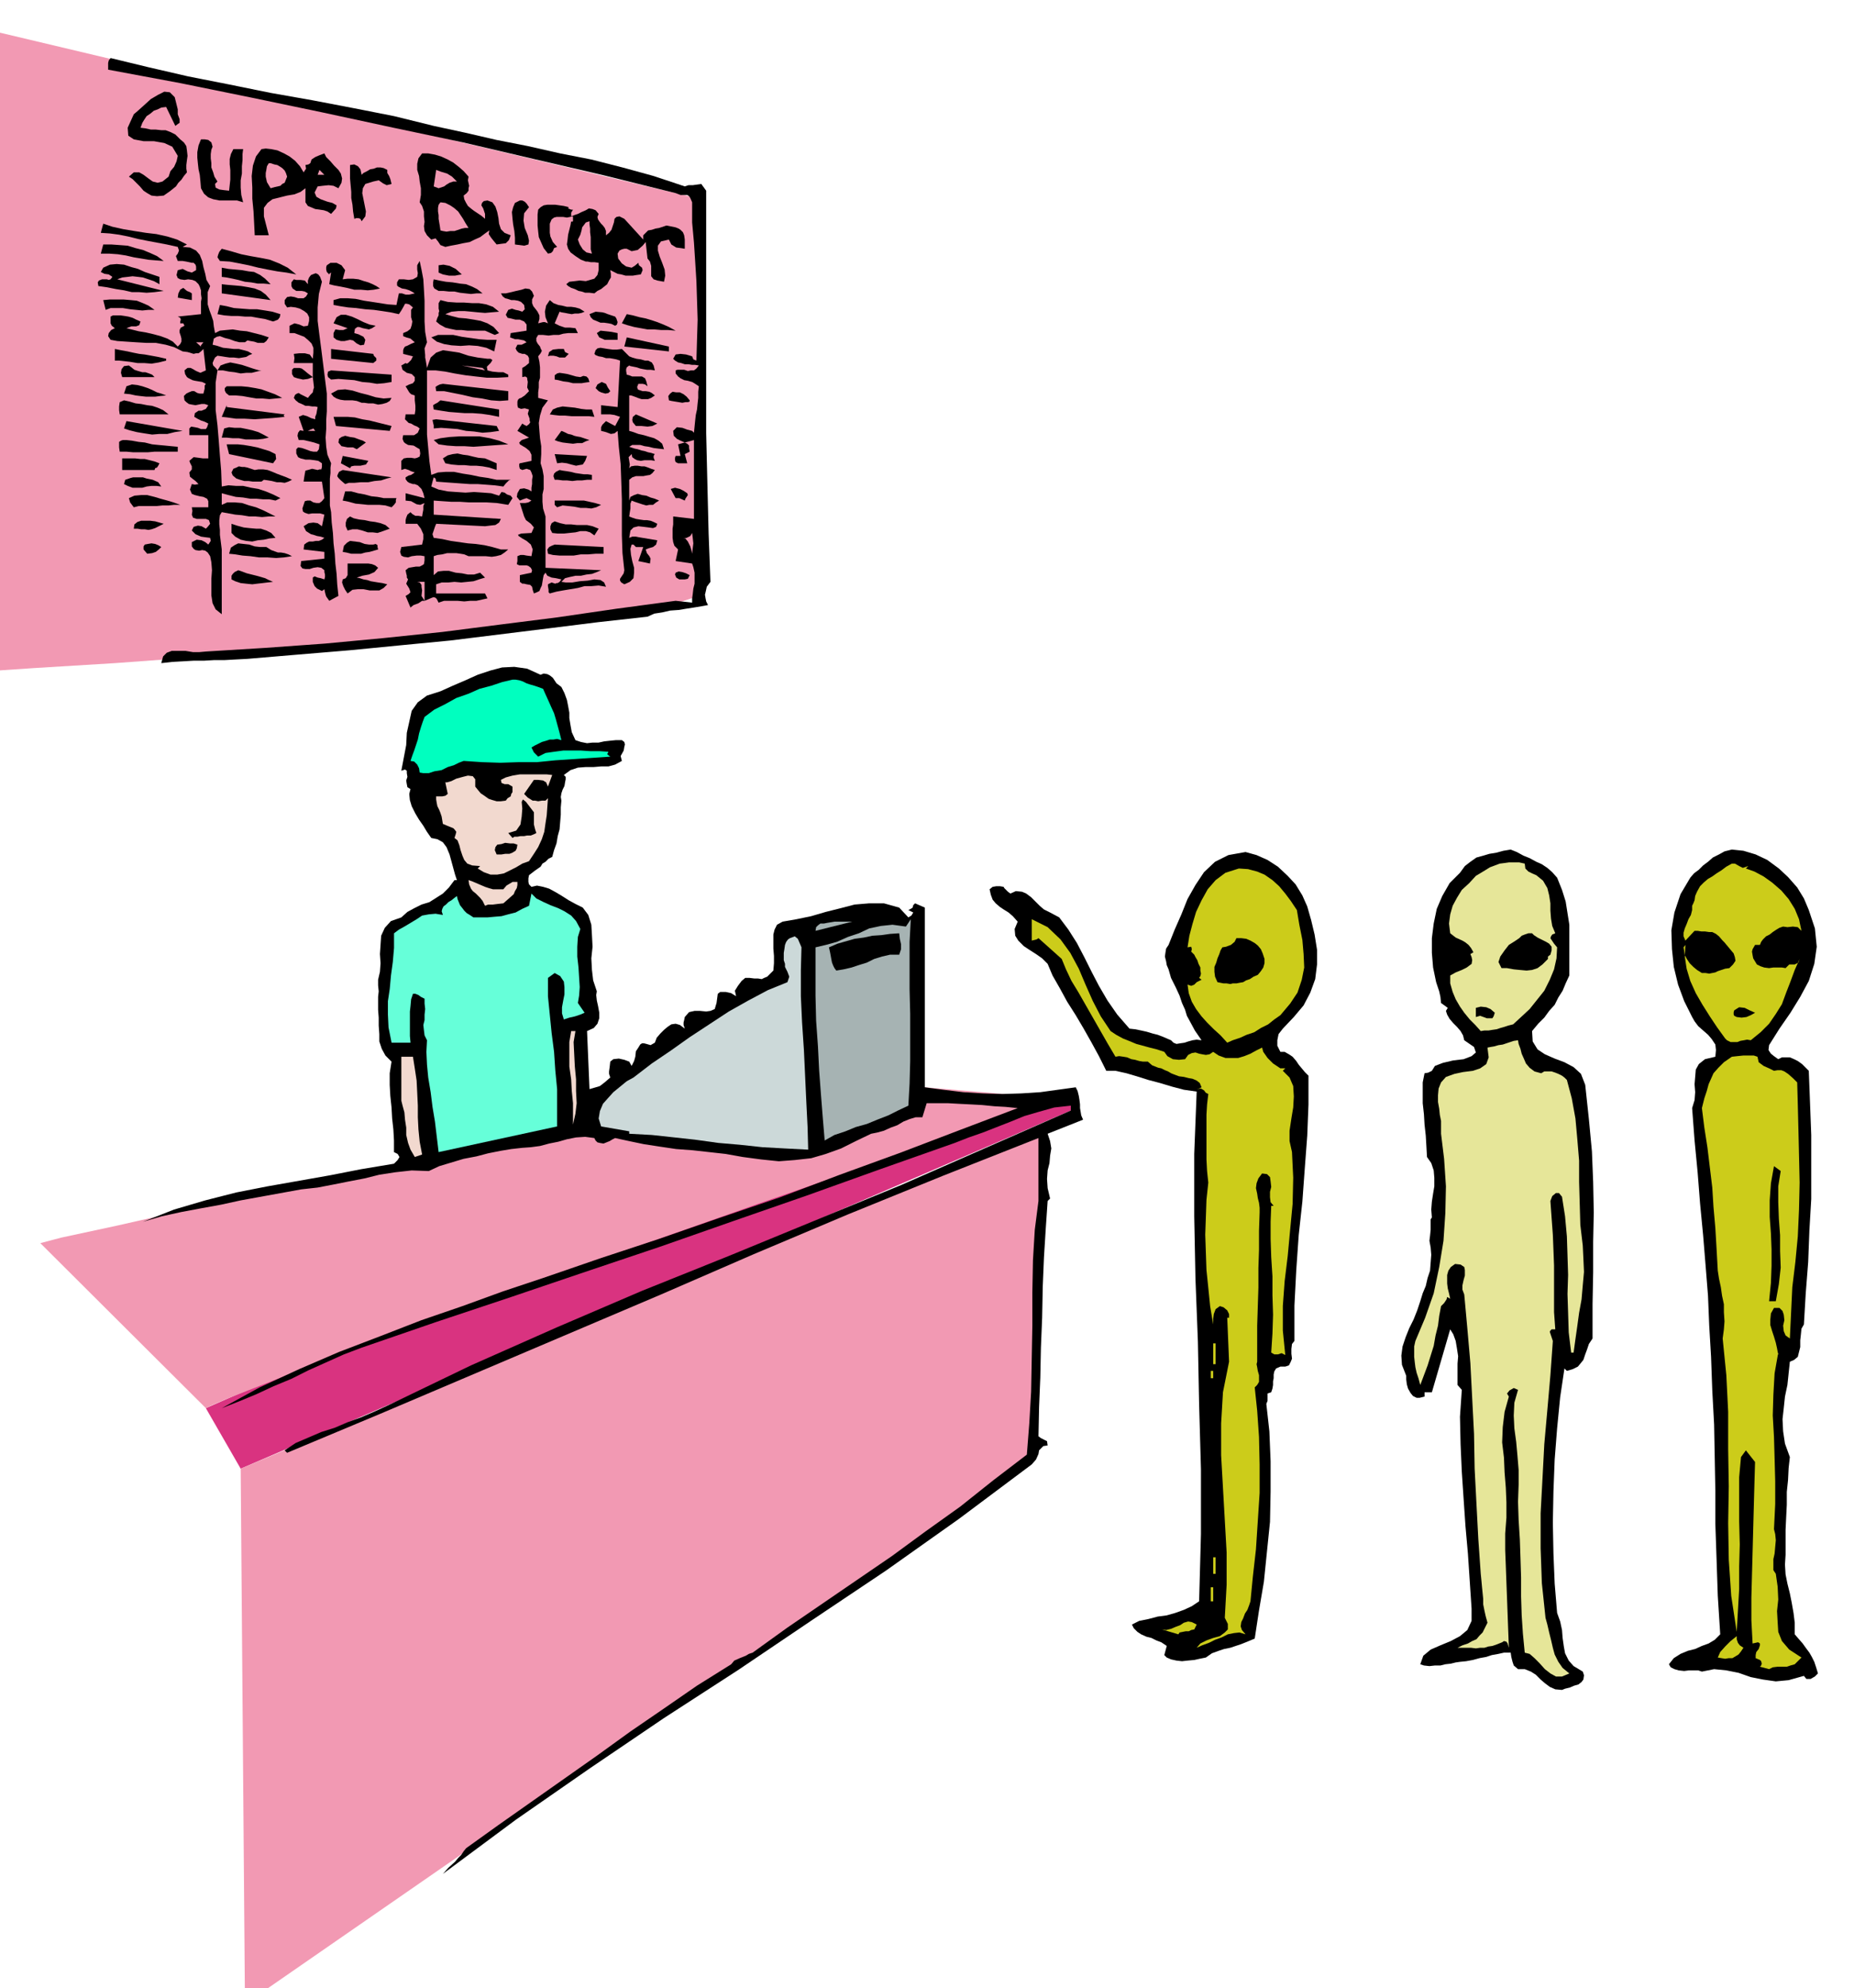 <svg xmlns="http://www.w3.org/2000/svg" fill-rule="evenodd" height="525.624" preserveAspectRatio="none" stroke-linecap="round" viewBox="0 0 3035 3253" width="490.455"><style>.pen1{stroke:none}.brush2{fill:#f299b3}.brush3{fill:#000}.brush5{fill:#f2d9cf}.brush6{fill:#e6e699}.brush7{fill:#cccc1a}.brush9{fill:#a6b3b3}</style><path class="pen1" style="fill:#d93380" d="m337 2304 50-22 137-58 197-81 233-92 242-94 229-81 188-57 125-21h9l7 2 3 3 1 4-3 6-2 4-1359 586-57-99z"/><path class="pen1 brush2" d="m394 2403 1314-552-19 537-1288 891-7-876zM66 2034l34-9 93-20 132-30 153-33 155-35 140-30 104-21 54-9 29 1 45 6 56 8 62 11 62 9 59 7 50 3 37-3 27-9 27-10 26-11 24-11 21-11 18-8 13-6 8-3 3-3 4-5 3-7 3-7 2-8 2-6 1-4 1-1 224 19-27 8-71 25-109 37-135 48-156 54-164 58-166 58-158 58-85 30-78 30-71 27-61 24-51 20-38 15-23 10-8 4-271-270zM-2 53l1142 271v26l3 72 2 101 4 117 1 117 1 106-3 77-4 35-64 21-132 21-179 21-201 19-203 15-177 13-131 8-59 4V53z"/><path class="pen1 brush3" d="m710 206 51 11 52 12 51 10 53 12 51 10 51 13 51 14 51 17 6-2h7l7-1 7-1 8 11v397l2 83 2 81 3 79-6 8-2 9-1 4 1 6 1 5 3 6-11 2-12 2-13 2-12 2-14 1-13 3-13 2-11 5-81 9-80 10-81 10-81 10-83 8-82 8-84 7-83 7-19 1-18 1h-17l-17 1h-17l-17 1-18 1-18 2 3-11 6-6 8-3h23l12 2h10l11-1 98-6 97-7 96-9 96-10 94-12 95-12 96-14 97-13 27 3v-7l1-7 1-9 2-8v-18l-2-9-2-6-27-4 4-19-6-6-2-6-1-7v-15l1-7v-13l34 4V720l-15 4 4 2 3 3v4l1 6-8 4 4 15h-15l-4-2-1-3v-4l1-3h8l-4-19 11-3-7-3-6-3-5-5-1-8 6-6 9 1 8 3 8 2 3 3 1-10 1-10 1-9 2-9 1-10 1-9v-10l1-9-6-4-5-3-7-2-6-1-6-3-4-3-4-5v-5l3-1h11l6 2 5-1h5l4-3 4-5-6-1h-5l-6-1h-6l-6-2-5-1-5-3-3-3 4-7 8-1 9 1 10 3 2 5 5 2 1-34 1-33-1-32-1-31-2-32-2-31-3-33v-33l-3-7-2-3-3-2h-11l-8-3-117-29-116-27-115-27-114-24-116-25-115-24-118-24-118-22v-11l1-4 3-4 62 15 65 15 66 13 69 14 68 12 68 13 66 13 65 16z"/><path class="pen1 brush3" d="M291 179v8l3 8v6l-3 2-4 3-15-31-8 1-6 3-6 2-6 5-6 4-4 6-3 5-3 8 8 1 9 2h8l9 1h7l8 3 8 4 8 8 6 5 4 6 1 7 1 9-1 7-1 8v6l1 6-5 6-4 6-5 5-4 6-10 8-10 7-11 1-9-1-7-4-6-4-6-7-6-6-6-6-6-4 8-7h9l7 4 8 6 7 5 8 2 8-2 10-8 3-9 6-7 4-9 2-9-9-15-13-6-17-3h-17l-16-3-9-6-1-13 10-22 7-6 10-9 11-10 12-7 10-5 9 1 8 8 5 20zm57 61-2 5-1 7v7l1 8v7l3 8 2 7 5 8-4 4 1 6 6 3 7 1 9 1 1-9 1-9v-16l-1-9v-9l2-8 4-8h16l-1 8v10l-1 10v12l-2 11v12l1 12 3 12-10-3h-29l-10-2-8-3-7-6-5-9-1-12-1-10-2-9-1-9-1-10v-9l2-11 4-10h6l6 1 5 4 2 7zm149 42 4-6-1-6 5-1 3-2 2-6 6-4 7-3 8-3 3 6 7 7 6 7 7 7 4 6 2 8-1 7-5 9-8-4-8-1-10 1-8 1-5 10 3 7 7 4 11 4 8 2 7 4-1 5-8 9-6-4-6-2-7-1-7-1-7-3-5-2-4-6v-23l-8 6-10 4-12 2-12 3-12 3-8 6-6 8v14l8 31h-23l-1-20-1-19-2-21v-18l-1-19 2-17 5-15 9-12 7-1 9 1 10 2 11 5 9 5 9 7 8 9 6 10zm270 7-1 6 2 9-1 4v4l-3 4-5 4 1 6 3 6 3 5 6 5 4 3 6 4 6 4 6 5v-8l-3-9-3-5 1-4 3-3 6-1 8 3 5 7 3 9 2 10 1 9 3 9 6 6 10 4-3 8-5 5-8 1-7 1-5-6-4-5-4-6 1-6-7 5-8 6-9 4-8 4-11 2-9 2-11 2-9 2-8-3-4-6-4-5-7 2-7-7-4-7-1-8 1-7-1-9v-8l-3-9-4-6 2-12v-11l-2-11-1-9-3-10v-10l2-9 6-8h10l11 2 10 3 11 5 9 5 9 7 8 7 8 9z"/><path class="pen1 brush2" d="m470 289-2 5-2 5-4 2-3 3-9 2-7 2-6-10-2-9v-6l1-5 1-6 3-5h3l6 2 5 1 5 3 3 2 4 4 2 4 2 6z"/><path class="pen1 brush3" d="m592 286 3-3 6-3 5-3 6-1 5-2h6l5 1 6 3v5l3 5 2 5 2 8-8 2-6-3-7-5-9 2-13 4-4 7-1 8 2 10 2 10 2 10-1 8-6 8-2-4-3-1h-4l-3 1-2-12-1-11-2-11v-10l-1-11-1-11v-22l7-1 6 3 4 5 2 9z"/><path class="pen1 brush2" d="m520 286 3-8 8 8h-11zm228 11h-6l-6 2-5 3-4 3-9 3-8-3 4-27 8 3 10 3 8 5 8 8z"/><path class="pen1 brush3" d="m866 339-8 10-1 12 2 12 5 12 2 9-1 6-7 2-15-2v-11l-1-11-2-11-1-9-1-11 2-8 3-7 8-4h4l4 2 3 3 4 6z"/><path class="pen1 brush2" d="M767 373h-6l-5 1-6 2-6 2h-7l-6 1-6-1-4-1-1-7-1-6-1-6v-6l-1-6v-6l1-5 3-4 8 1 8 4 6 4 7 6 4 6 4 6 4 7 5 8z"/><path class="pen1 brush3" d="m931 339-1 2 5 2h3l-3 5v6l5-2 6-2 6-3 7-3 5-3 6 1 5 2 5 6-2 5 1 4 2 3 3 4 3 3 3 4 2 5v7l5-4 4-5 2-6 2-6 1-6 3-3 5-1 8 4 31 34v-7l4-4 4-4 6-1 6-2 6-1 6-2 6-2 5 1 5 1 5 1 5 2 3 2 4 4 2 5 1 7v15l-6-1-8-1-8-5-4-8-13 3-5 7v8l3 10 4 10 4 11 1 10-2 10-11-2-6-2-4-5v-17l-2-7-4-5-3-27-5 6-8 7-10 2-8-4h-4l-4 1-4 2-3 5 1 8 6 8 7 5 9 2 5-3 6-5 1 4 5 4 1 4-3 7-7 1-6 1h-12l-7-2-6-1-6-3-6-3 1 6v6l-3 5-3 6-5 4-5 4-6 3-5 4-8-1h-7l-6-2-5-1-6-3-6-2-5-3-3-3 5-4 9-1 8-1 10 1 7-2 7-2 5-6 2-8v-12l-7-1h-6l-5-1h-3l-8-3-9-6-8-6-4-6-2-7 1-7 1-9 2-8 2-8 1-6 1 1 2-1v-8l-5 1-5 1-6-1h-11l-4 1-4 3-3 7v15l1 6 4 9 7 8-5 2-2 5-3 3-5 1-7-9-4-9-4-9-1-9-1-10v-18l1-8 4-4 5-3 6-1h13l7 1 7 1 8 2z"/><path class="pen1 brush2" d="m969 415-9-2-6-5-5-8-3-8 4-8 2-7 1-5 3-4 3-4 6-2v5l1 7v6l1 8v20l2 7z"/><path class="pen1 brush3" d="m306 400-7 4 12 1 10 5 6 7 4 10 2 10 3 11 2 10 6 10-4 10v20l3 10 3 8 3 9 1 9 2 11 8-4 10-1 11-1 12 2 11 1 12 3 12 3 12 4-4 6-4 3h-10l-6-2-6-1-5-1-4 3h-9l-8-2-8-3-8-2-8-3-5 1-5 3-2 10 8 2 9 3 9 1 9 1h8l8 2 7 2 7 4-5 2-5 3-6 1-6 1-8-1h-7l-7-1-6-1-7-1-4 3-2 4-2 5 1 4 3 3 2 2 2 3 5-8 8-3 8-2 10 2 9 2 9 3 9 3 10 3h4l-8 2-8 2h-9l-9 1-10-2-9-1-10-2h-9l-3 20v45l3 25 2 24 2 26 2 24 1 26 11-2 12 1h12l13 3 12 2 12 4 12 5 12 6-8 4-10-2h-10l-11-1h-10l-12-2-12-1-12-3-11-3v19l9-4h12l12 1 12 4 11 3 12 5 10 5 10 5h-11l-11 1-11-1h-10l-12-2-11-1-11-2-11-2-3 5-1 8v7l1 9v8l1 8 1 8 1 8v106l-10-8-5-10-2-13v-27l1-14-1-13-2-10-4-6-4-3-5-1-5 1-6-1-3-2-3-4v-7l8-4 8 1 6 3 5 4 4-6-1-5-8-1-7-1-9-4-6-6 3-6 7-2 6 1 7 4 3-3 4-5-2-6-5-2h-15l-6-2-2-5 1-6-1-6h27v-10l-2-4-6-3-6-1-8-2-5-2-3-7 3-9 5 1 6-1-5-5-4-3-5-4-1-7 4-5v-5l-3-6-1-3 7-6 8 1 7 1h9v-38h-31v-11l3-3 6 1 5 1 5 2h8l2-3 2-6-6-3-6-2-6-3-5-3 1-6 3-2 3-2h5l7-3 4-6-6-2h-5l-5 1-5 1-6-1-5-1-4-3-3-3-1-7 4-4 4-2 5-2h4l5 3 4 1h6l1-4 1-4v-5l2-3-6-3-6-1-6-1-4-1-6-3-3-2-3-5-1-6 5-4h5l4 2 5 3 7 3 9-4-4-35-4 4-4 3h-4l-4 1-10-3-8-1-14-7-14-4-16-3h-16l-17-1-15-1-15-1-11-2-4-6 1-5 4-5 6-3-5-4-2-4v-11l4-2h12l7 1 6 1 7 2 6 3 7 3-2 6-5 2h-8l-8 3 8 2 12 3 12 2 13 3 11 3 11 4 9 5 8 8 4-4 2-4v-5l-1-4-2-6v-4l2-4 6-3-2-4h-5v-3l1-3-1-3-4-2 38-4v-20l1-6-1-7v-6l-2-6-2-4-5-5-5-2-7-1-6 1-7-1-4-2-2-5 2-8 8-2 8 4 7 2 7-4v-6l-1-3-3-3h-3l-9-2-6-1h-8l-3-8 3-4 2-5-2-6-18-4-16-3-16-3-15-3-16-4-15-3-15-2-15-1 4-15 15 5 18 4 18 3 19 3 17 2 18 4 16 5 16 8z"/><path class="pen1 brush3" d="m268 427-13-1-12-1-12-2-12-2-13-3-13-2-14-1h-14l4-15h13l14 1 13 1 13 4 12 3 12 5 11 5 11 8zm217 22-16-3-15-2-16-3-15-3-16-4-15-3-16-3-16-1-4-6 1-4 2-5 4-5 15 4 17 5 15 3 17 3 15 3 15 6 14 7 14 11zm80-7-4 15 8-1h9l9 1 9 3 7 2 7 3 6 3 6 4-10 2-10 1-11-1h-11l-12-3-10-2-11-2-8-2 3-19-2 1-1 2-4-4-1-4v-4l1-3 6-4h10l8 4 6 8z"/><path class="pen1 brush3" d="m699 560-4 10 1 11v4l1 5 1 6 1 6 6-17 9-8 11-4 14 2 13 2 15 5 15 3 16 2h5l3 2-1 2-2 3-6 6 1 6 8 2 10 1h8l8 4v4l-18 1h-17l-18-2-17-2-18-3-15-3-16-2h-14v105l2 22 2 22 3 22 11-4 13-1h13l15 3 13 2 14 3 14 2 14 3h23l-3 1-2 2-3 3-4 5-15-2-13-1-14-1h-13l-14-1-14-1-14-1-13-1-1-5-3-2-2 7-2 8 12 5 15 3 14 1 15 1 14-1 15 1 13 1 13 4 4-6 5 1 4 3 6 2 3 4-7 11-19-3-16-1h-29l-15-1h-14l-15-1-14-1v23l110 7-3 6-6 4-9 1-8 1-80-4-2 5-2 6-2 6 2 6 14 2 14 3 14 2 14 2 13 1 14 2 13 3 14 4h12l-6 5-6 4-8 2-7 1-10-1h-28l-7-3-6-1-7-1h-15l-8 2-8 1-6 2v31l7-6 9-1h9l11 3 10 1 10 2h10l10-3 8 8-10 3-9 3-10 1-10 1-11-1-10 1h-11l-9 3v15h80l4 8-9 2-9 2h-10l-10 1-11-1h-22l-9 3-3-6-2-2-3-1-3 1-7 3-5 2h-4l-6 4-8 3-5 4-8-19 5-3 3-3-1-3-1-3-5-8 3-7-2-3v-3l-1-4-1-5 5-4 6-1 6-1h6l4-2 3-2 1-6v-7l-6-1h-7l-8 1-6 2-7-1-4-2-2-6 2-8 34-4 2-9v-8l-4-9-6-8h-19v-6l1-4 2-5 5-4 3 3 5 3h5l6 1 1-6 1-5v-6l2-5-7 3-6-1-9-5-9-1v-12l31 8-2-8-3-7-6-6-5-2h-3l-6-2-3-2-3-4v-3l5-3 4-1 3-2 3-2-6-2-4-2-6-2-6 2v-15l4-4 6-1h6l6 1 4-1 4-2 1-5-1-7-10-6-9-1-5-3-2-2-2-5 1-6h18l6-4 3-7-4-3-5-2-5-3-4-1-6-6 1-8h15l1-7v-7l-1-9v-8l-6-2-3-3-3-5-3-5 6-3 6-2 3-4v-6l-5-5-8-2-7-5-2-7 7-4 2 1 2-1 5-5 3-6-16-4v-6l1-3 2-3 3-1 6-3 7-3-7-6-7-2-5-2v-5l7-3 5-4 2-6 1-6-2-7v-12l3-4-6-5-4-1h-3l-2 4-4 7-4 6-14-3-13-2-14-2-14-1-15-2-13-1-13-2-11-2v-8l11-3h12l13 1 14 3 13 2 13 2 13 2 14 1 4-19h5l6 2h6l9-2-5-3-4-2-6-2-6-1-6-3-2-2v-5l3-5h8l8 1 7-1 7-4 1-6-1-6v-7l4-7 3 14 3 16 1 17 1 18v34l1 17 3 17zm-438-95-9-5-9-3-9-3-8-1-9-1-8 1-9 1-8 3 76 19-15 2-13 1-12-1h-12l-13-3-13-2-15-3-14-2-1-6 2-3 5-2h8l3 1 3-1 3-4-6-4-7-1-6-3 4-7 11-5 11-1 12 1 12 4 11 3 11 5 12 4 12 4v12zm495-16-6 1-5 1h-10l-10-2-7-3v-12l8-1 10 2 10 5 10 9zm-313 16-11-1h-10l-11-2-10-1-11-3-9-2-10-2-8-1v-15l11 2 11 1 11 1 11 2 9 1 10 5 8 6 9 9zm84-4-5 20-2 22v22l3 24 3 23 3 24 3 24 3 24v29l-1 14v15l-1 14 1 15 2 13 6 14-1 7v9l-1 9v44l2 11 1 17 2 17 1 17 2 17 1 16 2 17 1 17 2 19-15 8-5-7-1-3-1-4-1-5-4 3-8-4-4-4-3-7v-7l3-2 5 2 5 1 6 2 1-4v-4l-1-4v-3l-5-4-6-1-7 1-6 2h-7l-5-1-3-4 1-8 38-4v-11l-34-4 1-8 4-3 4-2h6l5-1h5l5-2 4-3-6-2-6-1-6-2-4-1-8-5-4-8 8-5 8-1 7 1 7 5 4-19-7-2h-13l-6 1-6-2-3-2-1-5 2-6 2-6 4-1h5l5 3 5 1h5l4-3 4-5-4-27h-30l1-7 1-6 1-5 4-1 7-2 9 2 3-1h3l1-4v-6l-6-4-6-1-8-1h-7l-8-2-4-2-3-6v-7l3-3 6 1 6 2 8 3 5 1h6l3-4 1-8-9-3-8-2-9-2h-8l-2-7 1-5 3-4 6 1-8-23 7-3 7 2 6 3 7 2v-4l2-5 1-6 1-5-4-1h-5l-6-1h-5l-6-3-5-2-5-4-3-4 2-5 3-2 3-1 3 2 6 3 6 3 4-5 4-4 1-5 1-3-1-9-1-8-8 3-8 1-9-2-6-2-3-5v-7l3-3h9l4 1 4 3 6 5 8 6v-23h-31l1-8-1-7 9-1h9l8 2 5 7 1-10v-8l-3-7-5-5-7-6-8-3-8-3h-8v-12l8-4 8 2 7 3 7-1 2-8v-6l-3-6-5-4-7-4-7-2-8-1-6 1-4-6v-6l4-5 6-1 6 1 6 2h9l4-3 3-5-5-3-5-1h-9l-6-4-2-4v-6l4-5 4 1h7l7 1 5 6v-6l2-5 3-4 5-2 3-1 4 2 3 4 3 8z"/><path class="pen1 brush3" d="M790 480h-10l-9 1-9-1-9-1-9-2h-9l-9-1h-8l-7-4-2-4v-6l1-5 9 2 11 2 11 1 12 2 10 1 10 4 8 4 9 7zm-347 11-80-11v-15l9 1 12 1 11 1 12 2 10 2 10 4 8 6 8 9zm-129-11v11l-23-4 1-7 3-6 5-3 6 5 5 2 3 2zm567 49 4-1 4-1h3l5 2-4-10-1-9 2-10 6-9 6 5 8 3 6 1 8 2h7l7 1 7 2 8 5-5 2-5 1h-6l-5 1-6-1-5-1-6-1-3-1-8 19 8 4 9 3h8l9 1 2 4 2 4h-16l-8 1-7 2h-9l-8 1-9-1h-8l-3 5v5l2 4 4 5 1 3 2 4-2 4-4 5 2 9 1 9v17l-2 7v9l-1 8v9l16 4-9 12-4 13-2 12 1 13 1 12 2 13v13l-1 15 3 10 2 11v21l-2 9v12l1 11 4 13v84l91 4-7 3-8 3-9 1-9 2h-9l-9 2-8 2-6 6 7 1h11l12-2 13-1 11-2 10 1 6 4 3 7-12-2-12 1h-11l-11 3-12 2-12 2-11 2-11 3-2-2v-4l-1-6v-3l6-3 6 2 2-1h2l3-2 3-4-9-2-7-1-7-3-3-5-3 4-1 5-1 6-1 6-2 4-2 5-4 2-5 2-2-6-1-5-3-3-6-1-4-1h-3l-4-3v-11l19-4 1-4-2-4-4-3-3-1h-12l-4-2 1-5v-8l5-2h5l5 1 8 1 2-11-3-8-7-6-7-4-6-4-1-2 5-2 17-1 4-9-5-6-8-6-3-6-7-22h9l5-1 5-3-8-4-6 2-5 2-5-6 1-6 4-7 7-1 7 2 5 3v-6l1-6v-7l1-6-2-6-2-4-6-2-7 2-4-2-1-4v-4l1-1 19-4v-10l-3-6-6-5-5-3-5-3-1-3 4-4 12-4-19-11 4-6 4-6 3 2 4 2 4-3 2-3-1-3v-3l-3-8 2-7-7-2-6 1-5-2-1-4v-6l1-3 2-2 3-1 6-4 7-7-3-6 1-9-1-5v-2l-3-2-5 1v-15l5-3 6-5v-8l-2-4-5-3h-4l-6-2-3-3-2-4 3-6h7l8-4-4-3-5-1-5-1h-5l-8-3 1-7 26-4v-10l-4-5-7-3h-7l-8-2-5-1-3-5 4-8 6-2 6 2 5 1 6 2 4-4-1-7-5-5-5-2-6-1h-5l-6-2-4-1-4-3-3-5h8l9-2 8-2 9-2 6-2 7 1 4 4 3 7-3 6v6l2 5 4 5 3 4 3 6v6l-2 7zm-628-22h-10l-10 1-10-1-10-1-12-2h-20l-8 3-4-16 11-1h22l12 1 10 1 10 4 9 4 10 7zm564 3-12 1-11 1-12-1-10-1-11-1h-11l-11 1-10 4 10 3 12 3 12 1 13 2 11 2 11 4 10 6 9 10-7 3-7-3-9-4h-29l-9-1h-9l-10-2-8-2-9-5-6-5 2-6 2-4v-4l1-3-1-4v-9l3-5 12 3 14 1h12l14 1h11l12 2 11 4 10 8zm-358 4-1 5-3 4-5 2-3 1-13-4-12-2-11-2h-10l-11-1h-11l-12-1-11-2 4-15 11 2 12 3 13 1 13 1h12l13 2 12 2 13 4zm548 19-6-3-5-1-7-1h-6l-7-3-5-2-4-4-2-5 10-4 11 1 4 1 5 2 6 2 6 2 2 3 2 6-1 4-3 2zm-392 0-6 4-5 2-5-1-5-1-6-2h-3l-4 3-1 7 7 2 8 4 3 5-2 8-6 1-6-3-6-5-5-1-9 2h-6l-7-2-5-4v-7l3-6 7 1h6l7-3-23-8 5-10 7-4h8l10 3 9 4 10 5 10 4 10 2zm491 8-12-1h-11l-12-1h-11l-11-2-11-2-11-3-9-3 8-15 10 2 11 3 10 2 10 3 9 3 10 4 9 4 11 6z"/><path class="pen1 brush2" d="M881 545v-12 12zm-560-8 8 4-8-4z"/><path class="pen1 brush3" d="M1011 545v11h-21l-9-4-4-7 6-4 9 1 9 1 10 2zm-202 30-13-6-14-3-14-1-14 1-15-1-12-2-12-4-9-7 11-4h25l14 3 14 2 14 2 14 1h15l-4 19zm286 0-73-8 4-15 69 15v8z"/><path class="pen1 brush2" d="m333 560-4 5v2l-8-7h12z"/><path class="pen1 brush3" d="m1030 583 5 2 7 2 7 1 7 2h5l6 3 3 5 2 8-7-1h-6l-6-1-5-1-6-2-5-1-5-1-2-1-4 3-1 3v3l1 6 4 1 5 2h16l5 3 2 5 2 8-4-3-4-1h-7l-2 5 1 4 2 1 6 2h5l6 1 4 2 5 4-6 4-5 2h-11l-6-2-5-2-6-2h-3v58l7 2 8 3 9 2 10 3 7 2 7 4 6 5 3 9-9-1-8-1-8-2-7-1-7-2h-13l-5 3 3 1 6 2 5 1 6 2 5 1 6 2 5 1 6 2-1 1-1 2v3l2 5-6-1h-11l-6 1-6-1-4-2-4-3-1-5-5 5 1 6 1 6-1 6 3-3 6-1h5l6 1h5l6 2 5 2 6 2-4 5-4 3-6 1-5 1h-12l-6 2-5 4v34l2-6 6-3 6-2 7 2 7 1 7 3 7 2 7 3-5 3-5 4h-6l-5 1-7-2-6-2-6-2-5-2-2 5v8l-1 6-1 7 5 2 6 2 6 1 7 1h5l6 1 5 2 6 3-2 5-5 2-7-1-8-1-9-1-8 2-5 5-2 12 5-2h6l5 1 6 1 6 1 6 1 6 1 6 1-2 7-5 4-7 2-5 2 2 6 4 5 2 4-1 8-19-4 8-23h-12l-2-2-2-2h-3l-2 7 1 10 2 10 3 11v8l-1 9-6 6-9 4-5-3-2-3v-3l2-3 4-6 1-5-3-28-1-29v-59l-1-30-1-28-3-28-2-26-5 4-6 1-8-3-8-2v-6l2-4 3-3 3-3 15 8 8-15-9-3-7-1h-15v-15l27 3 4-76-6-2-5-1-6-1h-6l-6-2-6-1-5-2-2-2 2-6 3-3 5-1 6 1 6 1 8 1h7l8-1 12 12zm-758 4v3l-12 3-12 2-12-1h-11l-12-2-9-1-9-1h-7v-19l10 2 11 2 9 2 10 2 9 1 11 2 11 2 13 3zm339-8 1 3 4 4v4l-5 4-69-7v-16l69 8zm312-8 2 5 6 3-6 6h-9l-5-2-5-1h-6l-3 1 2-7 6-4 9-1h9zm-670 46h-53l-2-7 1-6 4-5 8-1 4 3 5 4 6 2 7 2h5l6 2 5 2 4 4z"/><path class="pen1 brush2" d="m794 606-38-8 34 4 4 4z"/><path class="pen1 brush3" d="m641 625-12 2-12 1-12-2-12-1-13-3-13-1-13-1-12 1-5-4-1-4 1-5 5-2 99 7v12zm324 0-7 1-6 1h-14l-8-2-8-1-8-2-6-1v-7l4-3 4-1 7 1 6 1 7 2 7 2 7 1 5-2 5 1 3 3 2 6zm-133 30-14 1-14-1-15-3-15-2-17-4-15-3-15-3h-13l-1-7 3-2 4-2 5-1 107 12v15zm160-27 3 6 4 6-3 3-5 1-7-2-4-2-5-5 3-6 7-4 7 3zm-720 19-10 1-8 1h-15l-9-1-8-1-9-2-10-1 4-12 9-3 9 1 8 2 9 3 7 3 8 4 7 2 8 3zm190 4-11 1-10 1-11-1h-10l-12-2-11-2-11-1h-11l-5-4-2-4v-4l3-3h24l11 1 12 2 10 2 11 4 11 4 12 6zm179 0-3 5-5 3-7 2-7 1-8-2h-8l-7-1h-4l-8-3-7-1h-13l-7-1-6-2-5-3-4-5 11-6 12-1 12 2 13 4 12 3 13 4 13 2 13-1zm488 4v2l-3 1h-4l-5 1-6-1-6-1-6-1-4-1-1-7 3-4 4-3 6 1h6l6 3 5 4 5 6zm-853 23h-80l-1-7v-6l1-7 7-3 9 2 10 3 9 1 10 2 8 1 9 3 9 4 9 7zm541 4-15-3-14-2-14-1h-13l-13-1-13-1-13-2-12-2-1-7 3-2 4-2 5-4 96 15v12zm-351-4-2 2 2 2-9 1-11 1-15 1-14 1-17-1h-14l-14-2-9-1 8-19v3l95 12zm507 4-9-1h-28l-11-1h-9l-9-1-7-1 5-8 7-3 9-2 10 1 10 1 10 2 9 1h9l4 12zm-332 15-3 8-88-8-4-15h23l12 1 12 3 12 2 12 3 12 3 12 3zm435-4-8 4-8 1-10-1h-9l-5-6-1-4 1-5 5-4 35 15zm-259 12-14 2-13 1-14-2-13-1-14-3-13-1-14-1-12 1v-5l-1-4-1-5 6-1 99 11 4 8zm-518 0-13 2-12 3h-13l-12 1-13-2-12-2-12-3-9-3 4-12 92 16zm141 11-9 2-9 1h-20l-11-2h-10l-10-1h-8l4-15 8-2 9 1h10l10 2 9 2 10 3 8 4 9 5z"/><path class="pen1 brush2" d="M516 705h-12l4-2 3-1 2-1 3 4z"/><path class="pen1 brush3" d="m965 720-6 2-6 3h-8l-7 1-9-1-8-1-8-2-5-2 11-15 5 2 6 3 5 1 5 2 4 1 6 1 6 2 9 3zm-381 15-6-3h-9l-10-2-5-6 1-6 4-3 6-2 8 2 7 1 8 3 6 2 5 3-15 11zm248-8-15 1-14 1-14 1-14 1-15-1h-14l-14-1-14-2-8-7 11-3 15-2 16-1h33l17 3 15 4 15 6zm-541 4v8h-38l-11 1h-24l-11-1h-11l-1-7v-9l3-2 3-1h6l9 1 11 2 10 1 12 3 10 1 11 1 10 1 11 1zm160 12 1 8-5 7-72-15-4-16h18l10 1 12 2 10 2 10 3 10 3 10 5zm362 15v11l-12-4-11-2-10-1h-10l-10-1h-10l-11-1-10-2-4-8 8-5 8-2 8-1 9 2 8 1 8 2 9 2 11 1 19 8zm148-12-3 8-4 6-6 1-5 1-8-2-7-2-8-1-8 1-4-15 53 3zm-358 8-4 6-9 2h-10l-5 1-2 3-15-8 3-12 42 8zm-342 4-2 4-2 3-3 1-1 3h-53v-19h21l9 1h7l8 2 8 2 8 3zm217 27-6 3-6 2-7-1h-6l-8-2-6-1-7-1-4 3h-14l-7-1h-7l-7-2-6-2-6-5-2-5 3-6 5-2 4-2 5 1h4l5 1 6 2 6 2 6-1h8l7 1 8 3 7 3 8 3 8 3 9 4z"/><path class="pen1 brush2" d="M329 769h12-12z"/><path class="pen1 brush3" d="m641 781-8 2-9 3-11 1-10 2h-12l-11 1h-9l-6 2-7-6-4-4-2-3 1-3 2-4 6-3 80 12zm328-4v8h-8l-8 1h-8l-8 1-9-1h-7l-8-1h-5l-2-6 1-4 3-3 6-3 5 1 7 1 6 1 8 2 7 1 7 1h6l7 1zm-705 19-8-1h-8l-8 1-7 2h-16l-8-3-6-3 2-7 9-3 4-1h16l6 2 10 2 9 4 5 7z"/><path class="pen1 brush2" d="M333 792h8-8z"/><path class="pen1 brush3" d="m1125 807 1 3-2 3-2 3-1 3-9-4h-6l-8-15 7-2 8 2 6 3 6 4zm-476 8-1 3v4l-3 4-4 4-10-3-10-1h-19l-10-1-10-1-11-3-10-2 4-15h10l11 3 11 2 11 3 10 1 10 2h21zm-354 11h-10l-9 1h-10l-10 1h-29l-8 2-6-8-2-7 9-4 11-1h10l12 3 10 3 11 3 10 3 11 4zm689 0-8 4-8 2-9-1h-9l-10-2-9-1-10-1-9 3-4-4v-7h48l9 2 9 2 10 3zm-346 39-11 4-9 3-8-1h-8l-9-3-8-2h-8l-8 2-3-7v-6l2-6 5-4 6 3 9 2 9 1 9 2 8 1 9 2 8 3 7 6zm-370-8-8 4-6 3-6 2-5 1-6-1h-6l-6-1h-6l1-7 5-4 6-2h15l8 1 7 2 7 2zm712 8-7 11-7-5-7-2h-9l-8 2-10 1-9 1h-10l-9-1-3-6v-5l2-5 5-3 9 3 9 2h9l9 1h17l9 2 10 4zm-529 15-10 1-9 2-10 1-9 2-10-1-9-2-9-5-6-6v-15l9 3 11 3 9 1 11 1h8l9 3 8 4 7 8z"/><path class="pen1 brush2" d="m1133 872 1 8 1 9-1 8-1 9-1-5-2-7-4-8-5-6-2 1 5-1 6-3 3-5z"/><path class="pen1 brush3" d="m619 899-7 2-7 2-7 1-7 2h-16l-8-2-6-1 2-10 5-5 5-3 8 1 8 1 8 3 7 1h7l4-1 3 2v3l1 4zm-355-4-4 4-5 4-6 2-8 1-6-7v-5l2-3 5-1 6-1 6 1 5 2 5 3zm214 15-13 2-13 1-14-1h-14l-14-2-13-1-12-2-10-1 3-10 6-4 6-3 9 1 9 1 9 3 9 1h10l8 5 11 4h5l6 1 6 2 6 3zm510-4h-13l-12 1h-12l-12 2h-23l-11-1-8-2-1-7 3-4 4-2 5-2 80 4v11zm-369 23-6 7-9 4-11 2-9 3 5 1 6 2 6 1 6 2 6 1 6 1 7 1 8 2-6 6-7 4h-16l-10-2h-9l-9 1-8 6-4-6-3-6-2-6 1-5 5-2 3-5v-19h34l6 1 5 2 5 4zm-172 23-9 1-8 1-9 1-8 1-10-1-9-1-9-3-6-3v-6l2-3 3-3 6-3 6 2 8 3 8 2 8 2 7 2 7 2 6 3 7 3zm682-11-3 6-5 1h-9l-5-3-2-5 1-3 5-2 6 1 6 2 6 3z"/><path class="pen1 brush2" d="M695 952v31l-5-8 1-9-1-6v-3l-3-4-4-1h12z"/><path class="pen1 brush3" d="m885 1104 5-2 6 1 4 2 5 4 6 9 8 6 5 10 4 11 2 10 2 11v9l2 12 2 11 6 13 9 3 10 2 9-1h10l9-2 9-1 10-1h10l4 3 1 4-1 4-1 6-5 9 2 8-11 6-11 3h-12l-12 1h-13l-13 1-12 4-11 8 3 3v4l-1 5-1 6-3 6-2 6-1 6 1 6-1 11v12l-1 12-1 12-3 11-2 12-4 11-3 11-6 3-5 5-5 3-3 5-10 7-9 7-1 5v6l1 4 4 4 9-2 10 2 10 3 11 6 10 6 11 7 11 6 12 6 9 12 5 16 1 17 1 19-2 19 1 19 2 17 6 18-1 6 1 9 2 9 2 11v9l-3 9-6 7-11 5 4 95 7-2 10-3 9-7 8-7-2-6v-4l1-7 1-9 5-4 9-1 9 2 8 3 4 7 4-8 2-7 1-9 4-6 3-5 3-2h3l4 1 7 2 7-4 3-8 6-7 6-6 6-5 6-4 7-1 7 2 8 6-2-6v-4l1-4 1-5 7-8 9-2h9l10 1 7-1 7-3 3-10 2-15 4-3h9l9 2 8 5-2-9 5-8 6-8 6-5h7l8 1h6l6 1 4-2 5-2 5-5 5-5 1-12v-12l-1-12v-23l2-8 4-8 9-5 23-4 24-5 24-7 24-6 23-6 24-2h24l25 7 15 16 5-3 3-5-8-4 4-2 3-2 1-4 3-3 16 7v294l30 4 33 4 32 2 32 1 31-1 31-2 29-4 29-4 3 6 2 8 1 6 1 8v6l1 6 1 6 3 7-58 23 4 12 2 12-2 12-1 12-3 12-1 14 1 15 4 17-4 4-3 44-3 48-2 48-1 51-2 49-1 49-2 48-1 48 4 3 6 3 4 2 1 7-7 1-4 4-3 3-1 6-4 9-7 8-119 89-120 85-121 81-120 81-122 79-121 82-121 84-120 89 9-10 11-10 5-6 5-5 4-6 4-5 53-38 54-38 54-38 54-38 54-39 54-37 55-38 56-35 5-6 9-4 5-2 5-2 5-3 6-2 57-41 57-39 57-39 57-39 56-41 56-40 54-43 55-42 4-51 3-52 1-54 1-54v-54l1-53 3-50 6-47v-103l-157 62-155 63-154 65-152 66-153 65-153 65-153 65-153 64-4-4 18-12 21-9 21-9 22-7 21-9 22-8 21-9 22-10 137-66 140-62 140-60 142-57 141-58 141-58 139-61 139-61v-8l-27 3-25 7-24 7-22 9-23 9-23 9-23 8-23 9-122 43-120 43-121 42-120 42-122 41-121 41-123 41-122 42-29 11-29 13-29 13-28 14-29 12-28 13-29 12-28 11 62-34 65-30 65-28 68-26 67-26 67-23 66-24 66-22 93-32 97-32 98-34 100-34 98-37 99-36 97-37 95-36-20-2-18-1-20-2-18-1-20-1-18-1h-35l-7 23h-11l-10 3-10 4-10 6-11 4-11 5-11 3-10 2-25 12-24 12-25 9-24 7-27 3-26 2-29-3-30-4-28-5-27-3-27-3-27-2-27-4-26-4-24-5-23-5-4 2-5 3-5 2-5 2-6-1-4-1-3-3-2-4-15-2-15 1-15 3-14 4-15 3-15 4-15 2-14 1-18 2-18 3-20 4-19 5-21 4-20 6-20 6-17 8-28-1-27 3-26 4-24 6-26 5-25 5-26 5-27 3-33 6-33 6-33 6-32 7-33 6-32 6-32 7-31 9 51-20 51-15 51-13 51-10 51-9 51-9 51-10 54-9 6-6 3-5-3-5-6-3v-19l-1-18-2-18-1-18-2-19-1-18v-19l3-19-10-10-6-11-4-12v-12l-1-14v-13l-1-13v-21l1-9-1-10v-9l3-13 1-14-1-15 1-15 1-15 6-13 10-11 17-6 10-9 11-6 12-6 13-4 11-7 11-7 10-10 9-12h4l-3-9-3-11-3-11-3-11-5-12-6-8-9-5-10-2-7-10-6-10-7-10-6-10-6-12-3-10-1-10 2-8-5-3-1-5-1-6 2-6-1-6v-4l-3-2-6 2 4-21 4-21 1-20 4-18 4-18 10-14 15-11 22-7 20-9 21-9 20-9 21-7 19-5 20-1 21 3 22 10z"/><path class="pen1" style="fill:#00ffbf" d="m889 1127 4 9 5 11 4 9 5 11 3 10 3 11 3 11 3 12-7-2-6 1h-6l-6 2-7 2-6 3-6 3-5 3 4 8 7 7 12-6 14-2 15-2h29l15 1h15l15 1-2 4 5 4-30 2-30 2-30 2-30 3h-30l-30 1-30-1-30-2-8 3-8 4-10 3-10 5-12 2-9 3h-9l-6-1-1-7-3-6-5-5-6-1 3-9 3-8 3-9 3-9 2-10 3-10 3-9 3-8 16-12 18-9 18-10 20-7 18-8 19-5 18-6 17-4h5l6 1 6 2 6 3 6 2 7 2 6 2 8 3z"/><path class="pen1 brush5" d="m897 1287-3-7-5-3-8-1h-7l-16 23 6 6 8 5h4l5 1 6-1h6l4-4-1 14-1 14-2 13-2 14-4 12-6 13-7 11-8 12-11 4-10 6-10 5-10 5-11 2h-11l-11-4-10-6 4-4-13-1-8-3-5-6-3-7-3-9-2-8-3-8-5-4 2-6 1-4-3-4-2-2-10-4-7-3-1-6-1-6-2-6-2-5-3-6-1-5-1-6v-5h10l5-1 4-3-4-19h3l7-2 8-4 11-3 8-2 8 1 4 5v12l4 5 5 6 6 4 7 5 6 2 7 2h7l8-1 3-4 5-3 1-4 2-3v-9l-7-4h-6l-5-2-1-5 8-4 11-3 12-2h44l9 1-7 19z"/><path class="pen1 brush3" d="m878 1363-4 2-5 2h-6l-5 1h-6l-5 1h-5l-3 2-7-8 13-4 7-10 2-13 1-13-1-11 2-4 5 4 13 17v20l1 4 1 4 2 6zm-31 19-1 6-2 4-5 3-5 2h-7l-6 1h-8l-3-7 1-5 3-4 7-1 6-2 8 1h6l6 2zm1702 54 8 20 6 19 3 19 3 19v83l-6 13-5 12-7 11-6 12-9 10-8 11-10 10-10 12 1 17 8 13 12 8 16 7 16 6 15 8 12 11 7 18 6 56 5 53 2 50 1 50-1 48v50l-1 52v56l-6 9-3 9-3 8-3 9-4 5-5 6-8 4-10 3-4-4-7 47-5 51-4 51-2 52-1 51 1 51 2 49 4 48 5 14 3 14 1 13 2 14 2 11 6 12 8 9 15 9 2 6-1 7-3 4-5 4-7 2-7 3-8 2-5 2-11-1-9-4-8-6-7-6-8-8-8-5-10-4h-11l-7-6-2-6-2-8-1-7h-11l-9 2-11 2-9 3-11 2-11 3-11 2-10 1-7 1-8 2-9 1-8 2h-9l-9 1-9-1-6-2 5-14 12-10 16-7 17-7 15-8 12-10 7-15v-20l-3-45-3-45-4-45-3-44-3-45-2-45-1-45 3-44-7-8v-35l1-12-2-13-2-12-4-11-5-8-30 103h-12v7l-8 2h-5l-6-3-4-5-4-7-2-7-1-8v-6l-7-18-1-15 2-15 5-15 6-15 7-14 6-15 5-15 4-13 5-12 3-13 4-12 1-13 1-13-1-12-2-11 1-8 1-10v-17l2-3-1-13 1-13 2-13 2-12v-14l-1-12-4-12-7-10-1-18-1-17-2-18-1-17-2-18v-34l3-15 6-1 6-3 5-8 13-5 17-4 17-2 13-5 7-6-3-9-16-11-2-8-4-7-6-7-6-6-6-7-4-7-2-6 3-5-11-8-1-10-2-9-3-9-2-6-5-24-2-24v-24l3-24 5-24 9-21 12-21 17-17 8-11 9-7 10-7 11-3 10-3 12-2 11-3 12-2 10 4 11 6 10 4 11 6 9 4 9 6 8 7 8 9zm412 53 10 30 3 30-4 28-9 28-14 26-16 26-18 26-17 27-1 8 4 6 5 4 7 5 6-3h13l7 3 6 3 7 5 5 5 6 6 2 52 2 53v105l-3 51-2 52-4 51-3 51-4 7-1 10-1 9v11l-2 8-2 8-6 5-7 3-2 19-2 19-4 19-2 19-2 18 1 20 3 20 8 22-2 18-1 20-2 19v21l-1 20-1 21v41l-1 16 1 16 3 15 4 16 3 15 3 17 2 16v19l6 7 7 8 5 7 6 8 4 7 4 8 3 9 3 10-5 5-7 4h-7l-4-5-25 7-21 2-21-3-20-4-20-7-20-4-20-2-20 4-6-2h-15l-8 1-9-1-7-2-6-3-3-5 8-10 11-7 12-5 12-3 11-5 11-4 10-6 9-9-4-63-2-60-2-58v-54l-1-54-1-54-3-56-2-55-3-51-2-49-4-50-4-49-5-52-4-51-5-52-4-53 4-13 1-13-1-13 1-12 1-12 5-9 10-8 17-4 1-11-1-9-6-9-6-7-8-7-8-7-6-8-4-7-13-26-10-27-7-29-3-29-1-31 5-29 10-30 16-27 6-7 8-6 7-7 8-6 8-7 10-5 9-5 12-3 19 2 20 6 19 9 19 14 15 14 15 17 11 18 8 19zm-815 15 6 25 4 25v24l-3 24-8 22-11 21-16 19-18 19-7 9-2 10v9l5 10h7l7 4 6 4 6 7 4 6 5 6 5 6 6 6v47l-2 51-4 53-4 55-6 55-4 57-3 58v58l-4 5-1 8v8l1 8-2 5-3 6-6 2h-8l-7 3-3 5-1 5v6l-1 5v6l-1 6-2 6-6 2v12l-2 5 5 45 2 49v49l-1 50-5 49-5 49-8 47-7 46-12 5-10 4-9 3-9 3-10 2-9 3-11 4-10 7-10 2-9 2-11 1-9 1-9-1-9-2-7-3-4-4 4-15-9-6-8-3-8-4-8-2-9-4-6-4-6-6-3-6 12-6 15-3 15-4 15-2 14-4 14-5 13-6 12-8 3-110v-106l-3-106-2-103-4-103-2-102v-102l4-102-21-3-19-5-20-6-19-5-19-6-17-5-18-4h-15l-12-24-12-22-13-23-13-22-14-22-12-22-12-21-8-19-9-9-10-7-11-7-9-6-9-9-5-8-1-11 5-12-8-9-7-6-8-5-6-4-7-6-5-6-3-8-2-9 5-4 6-1h6l6 1 1 2 3 3 3 3 4 3 9-4 10 1 7 3 8 6 6 6 8 8 7 6 10 5 15 8 15 20 14 22 12 23 12 24 12 23 14 24 16 23 20 23 9 1 10 2 9 2 10 3 8 2 8 3 7 3 7 3 4 4 5 2 6-1 7-1 6-2 7-2 7-1 8 1-11-16-7-13-6-11-3-10-5-11-4-12-6-13-8-16-2-7-2-7-3-7-1-6-2-8 1-7 1-6 4-6 10-25 11-25 10-25 13-23 14-21 18-17 22-11 28-5 18 5 18 8 17 11 16 15 13 14 11 18 8 18 6 21z"/><path class="pen1 brush6" d="m2496 1413 1 8 5 5 6 3 7 3 11 9 7 12 3 12 2 13v12l1 13 2 12 5 12-5 2-2 3-1 3 2 3 4 6 5 6-1 18-4 18-7 17-9 18-12 15-12 15-14 13-13 12-8 2-6 2-7 2-6 2-7 1-6 1h-7l-6 1-9-10-9-9-9-11-7-10-7-12-5-12-4-14v-13l9-5 10-4 8-4 8-6 1-6-1-5-2-5 5-3-4-7-4-5-5-4-5-3-11-5-9-7-2-16 2-15 4-14 7-13 8-13 12-11 11-12 15-9 8-5 8-3 8-3 8-1 7-1h17l9 2z"/><path class="pen1 brush7" d="m2862 1417-4 4 14 5 15 8 14 10 15 13 12 14 10 16 7 17 4 19-6-6-8-1-9 1-7-1-6 2-5 3-6 4-5 4-6 3-5 5-3 4-2 5h-8l-4 7-1 4 1 6 1 5 3 5 3 5 6 3 6 2 8 1 7-1h14l6 1 6-6h9l6-3 2-6-8 18-7 19-7 18-7 19-10 16-11 16-14 14-16 13-6-1-5 1-6 1-5 2h-11l-6-3-3-3-13-18-12-18-12-19-11-19-9-20-6-20-3-20 1-19-3 4 1 6 1 7 4 7 4 6 6 6 6 5 8 5h6l6 1 5-1 5-1 4-2 6-2 6-2 7-1 6-6 4-6-1-6-2-6-5-6-5-6-5-6-3-3-6-7-5-4-6-3h-5l-7-1h-6l-6-1h-5l-15 16-3-7v-6l2-7 3-7 3-8 4-7 2-8v-7l2-4 2-5 1-7 3-7 5-9 6-6 7-6 7-4 7-5 8-5 8-6 9-5h5l7 4 6 3 9-3zm-739 72 4 24 5 25 2 23 1 22-4 20-7 21-12 18-16 19-10 7-10 8-12 6-11 7-12 4-11 5-12 4-9 4-11-12-11-10-11-11-9-10-9-12-7-12-5-14-2-14 6 2 5-2 4-4 8-4-4-3 2-3 1-4-1-5v-5l-3-6-2-6-3-5-2-4-5-5 1-4-1-4-6 1 3-19 5-19 6-20 9-19 10-18 13-15 16-12 22-7 15 1 15 4 12 5 13 9 11 10 10 12 9 12 10 15z"/><path class="pen1 brush5" d="m824 1455 5-6 5-3 5-3h8v5l-1 5-3 5-2 5-9 8-8 7-9 1-8 1h-8l-5 2-4-8-4-5-4-4-3-3-5-4-3-4-3-7-1-7 6 2 7 3 7 3 7 3 6 2 7 2h17z"/><path class="pen1" style="fill:#66ffd9" d="m950 1520-4 13-1 16v16l2 18 1 16 1 16-1 14-2 12 11 16-7 3-9 3-9 2-9 3-3-10v-10l2-11 2-10v-12l-1-9-6-9-9-5-11 8v30l3 30 3 30 4 31 2 30 3 31v61l-194 42-3-25-3-25-4-24-3-24-4-24-2-21-1-21 1-19-4-8-1-8-1-9 2-8v-9l1-9-1-9v-8l-6-3-4-3-5-2h-4l-3 9-1 11-1 9v40l1 11h-31l-5-25-1-21v-22l3-20 2-22 3-22 2-23v-24l8-6 9-5 10-6 10-6 9-6 11-2 11-1 12 2-2-6 1-4 2-4 4-3 4-4 5-3 5-4 4-3 1 5 2 5 2 5 4 5 3 4 4 4 5 3 6 4h23l11-1 12-1 11-3 12-3 11-6 11-5 4-20 8 8 12 6 11 5 13 5 10 5 11 7 8 9 7 13z"/><path class="pen1 brush9" d="m1487 1809-17 8-16 8-18 7-17 7-18 5-17 7-18 6-16 9-3-36-3-38-3-40-2-40-3-42-1-41v-79l17-4 18-5 18-8 18-6 17-8 19-4 19-2 22 3 8-12-2 37v78l1 40v77l-1 37-2 36z"/><path class="pen1 brush7" d="m1818 1687 9 6 11 6 10 4 12 5 11 3 11 3 12 3 12 4 5 7 9 5 10 1 10-1 5-7 6-3 6-1 6 2 5 1 6 1 6-1 6-4 9 6 11 4h21l10-3 10-4 9-5 10-5 2 7 7 10 4 4 5 5 6 4 6 4h8l-4 4 11 11 6 14 1 17-1 18-3 18-3 20v17l4 18 2 42-1 43-4 42-4 43-5 41-3 41v40l4 40-6-3-6 2h-6l-5-3 2-31 1-31-1-32v-31l-2-31-1-30v-28l1-26h4l-5-6-1-8v-9l2-8-1-9-1-7-5-5-8-1-6 8-3 8-1 8 2 9 1 7 2 8 1 8v8l-1 30v31l-1 30v32l-1 31-1 31v59l-1 4 1 5 1 6 2 7v11l-3 5-4 4 4 38 3 43 1 45v47l-3 46-3 46-5 44-4 41-2 6-3 8-4 6-3 8-3 6-1 7 2 6 6 7-10-3-9 1-10 2-10 5-11 4-10 5-11 4-9 4 6-7 10-5 11-4 11-3 8-6 5-5v-9l-5-10 3-54v-53l-3-53-3-53-3-53v-52l3-51 10-50-3-72h3v-6l-3-6-6-5-6-2-7 5-3 8-1 8v9l-5-30-3-30-3-29-1-29-1-29 1-28 1-29 3-28-2-19-1-19v-73l1-17 2-17-4-2-3-4-5-3-7 1 4-1 4-2-3-7-5-4-7-3-6-1-8-2-8-1-8-3-5-2-5-3-5-2-6-3-5-1-10-4-7-6h-8l-6-1-7-2-6-1-7-3-6-1-7-1-6 1-13-22-12-21-12-21-12-21-12-21-11-18-9-19-7-17-38-34-3 2-8 2v-35l26 13 21 20 16 22 14 26 11 26 12 27 13 25 16 24z"/><path class="pen1 brush9" d="m1335 1523 1-6 3-3 4-3h6l5-1 6-1 6-1h29l-60 15z"/><path class="pen1 brush3" d="m1472 1527 1 9 2 9v8l-3 9h-15l-13 3-13 4-12 6-13 4-12 4-13 3-12 2-3-4-2-4-2-5-1-5-2-11-2-9 14-6 14-4 14-4 15-2 14-3 15-1 14-2 15-1zm1066 35-4 3v4l-9 9-8 6-9 3-9 1-11-1-10-1-11-2h-9l-5-10 3-9 7-10 7-9 8-5 9-6 4-4 5-2 6-2h6l3 3 6 4 6 3 8 4 5 3 4 5v6l-2 7z"/><path class="pen1" style="fill:#ccd9d9" d="m1312 1550-1 38v42l2 43 3 45 2 43 2 43 2 40 1 37-39-2-36-2-37-4-35-3-36-5-36-4-37-4-37-2v-4l-46-8-4-13 2-12 5-12 8-9 9-10 11-9 11-9 11-6 30-23 31-21 31-22 32-21 32-21 32-18 32-17 32-13 3-9-3-8-4-8v-5l-2-6v-12l1-6 1-7 2-5 3-4 3-2 8-3 5 4 3 7 3 7z"/><path class="pen1 brush3" d="M2070 1569v7l-2 7-4 6-5 6-7 3-6 4-6 2-5 3-6 1-5 1h-6l-4 1-6-1h-5l-5-1-5-1-4-9-1-8v-8l3-7 2-7 3-7 2-6 3-5 6-1 8-3 6-5 3-6h8l8 1 7 3 7 4 5 4 5 6 3 7 3 9zm377 88-2 6-2 3h-9l-11-4-7 2v-15l8-2 9 1 7 3 7 6zm426 0-7 4-7 3-8 1-8-1-4-2-1-2v-4l1-3 8-5 9 1 8 4 9 4z"/><path class="pen1 brush5" d="m942 1687-3 18 1 20 1 20 2 21v19l1 20-2 17-4 18v-35l-2-20-1-19-3-21v-40l3-18h7z"/><path class="pen1 brush6" d="m2523 1756 5-3h12l6 2 5 2 6 3 4 3 4 4 8 30 6 33 3 33 3 36v35l1 35 1 35 4 34 1 21 1 22-2 22-2 23-4 22-3 22-3 21-3 22h-4l-4-33-1-32-1-31 1-31-1-32-1-31-3-33-5-32-5-6h-5l-6 5-3 8 2 28 2 27 1 25 1 26v76l2 28h-6l-2 2-1 2 1 3 2 6 2 6-4 56-5 57-5 56-3 57-3 56v57l2 57 6 57 3 11 3 13 3 12 3 13 3 11 6 12 7 10 11 9-12 5h-10l-9-5-9-7-9-10-8-8-8-7-8-2-3-31-2-30-1-31v-31l-1-32-1-30-2-32-1-30 1-28v-24l-2-24-2-22-3-22-1-21 1-21 6-21-7-3-7 4-4 5 3 5-7 25-3 25-1 25 3 25 1 24 2 25 1 24v25l-2 26v27l1 26 1 27 1 26 1 27 1 27 1 27-2-7-2-3-4-1-3 2-10 4-6 2-7 1-6 2h-7l-7 1-8-1h-22l8-4 9-3 7-4 7-3 5-6 5-5 4-8 4-8-3-11-2-9-2-10v-9l-1-10-1-10-1-11-1-10-4-57-3-57-3-58-1-57-3-58-3-58-5-57-5-55-3-8v-7l2-9 2-7v-9l-1-5-6-4-9-1-7 5-4 6-2 7v14l1 8 2 8 2 9-5-3-1 4-4 6-5 5-3 16-2 16-4 16-3 17-5 16-5 16-6 16-6 16-3-11-3-9-2-9-1-8-1-9v-17l2-9 16-38 14-40 9-43 7-43 3-45 1-44-3-45-5-41v-21l-2-10-1-10-2-11v-11l1-11 4-10 8-9 14-5 14-3 16-2 12-4 10-7 4-11-2-16 5-1 6-1 7-2 7-1 6-2 6-2 6-2 7-1 1 6 3 8 2 8 4 9 3 7 6 7 8 6 11 3z"/><path class="pen1 brush7" d="m2877 1729 2 9 8 6 9 4 8 4 6-1h6l5 2 6 4 8 7 7 7 1 36 1 41 1 42 1 45-1 44-2 44-4 42-5 41-4 84-7-5-3-7-1-9 2-9-1-9-2-6-5-5h-9l-5 9-1 10v9l3 10 3 9 3 10 2 9 2 11v-4l-6 34-2 35-1 34 2 35 1 35 1 37v38l-2 41 2 8 1 10-1 11-1 11-2 9v18l4 6 3 21 1 21-2 19 1 18 1 16 6 15 12 14 20 13-6 6-5 5-7 2-6 2h-15l-8 1-6 3-15-4 2-2 1-3-1-4-2-2-7-3v-5l1-5 4-5 2-6v-3l-3-2-9 2-2-38v-37l1-38 1-37 1-38 1-37 1-37 1-35-15-19-8 11-3 33v72l1 38-1 36v37l-2 35-2 35-9-59-4-59-1-60 1-60-1-61v-61l-3-60-6-60 2-15 1-13-1-15v-13l-3-14-2-14-3-14-2-13-2-36-2-34-3-34-2-32-4-33-4-33-5-32-4-32 4-16 4-12 3-11 4-9 4-9 8-9 9-9 13-9 9-1 10-1h17l6 2z"/><path class="pen1 brush5" d="m676 1729 3 19 3 20 1 20 1 21v19l1 20 2 20 4 21-12 4-7-12-4-11-3-13v-12l-2-13-1-12-3-11-2-8v-72h19z"/><path class="pen1 brush3" d="m2915 1916-4 25v26l1 27 2 27v26l1 27-3 27-5 28h-11l3-30 1-28v-27l-1-26-2-27v-27l2-28 5-28 11 8z"/><path class="pen1 brush7" d="M1986 2198h4v34h-4v-34zm-4 45h4v12h-4v-12zm4 305h4v27h-4v-27zm-4 49h4v23h-4v-23zm-23 61-2 4-2 4-5 1-4 2h-5l-5 1-5 1-2 3-27-8 7 1 8-2 7-3 8-3 6-4 7-2 6 1 8 4zm895 38-4 6-4 5-5 3-5 3h-6l-6 1-6-1-6-1 4-9 8-9 9-9 10-8v5l2 6 3 4 6 4z"/></svg>
